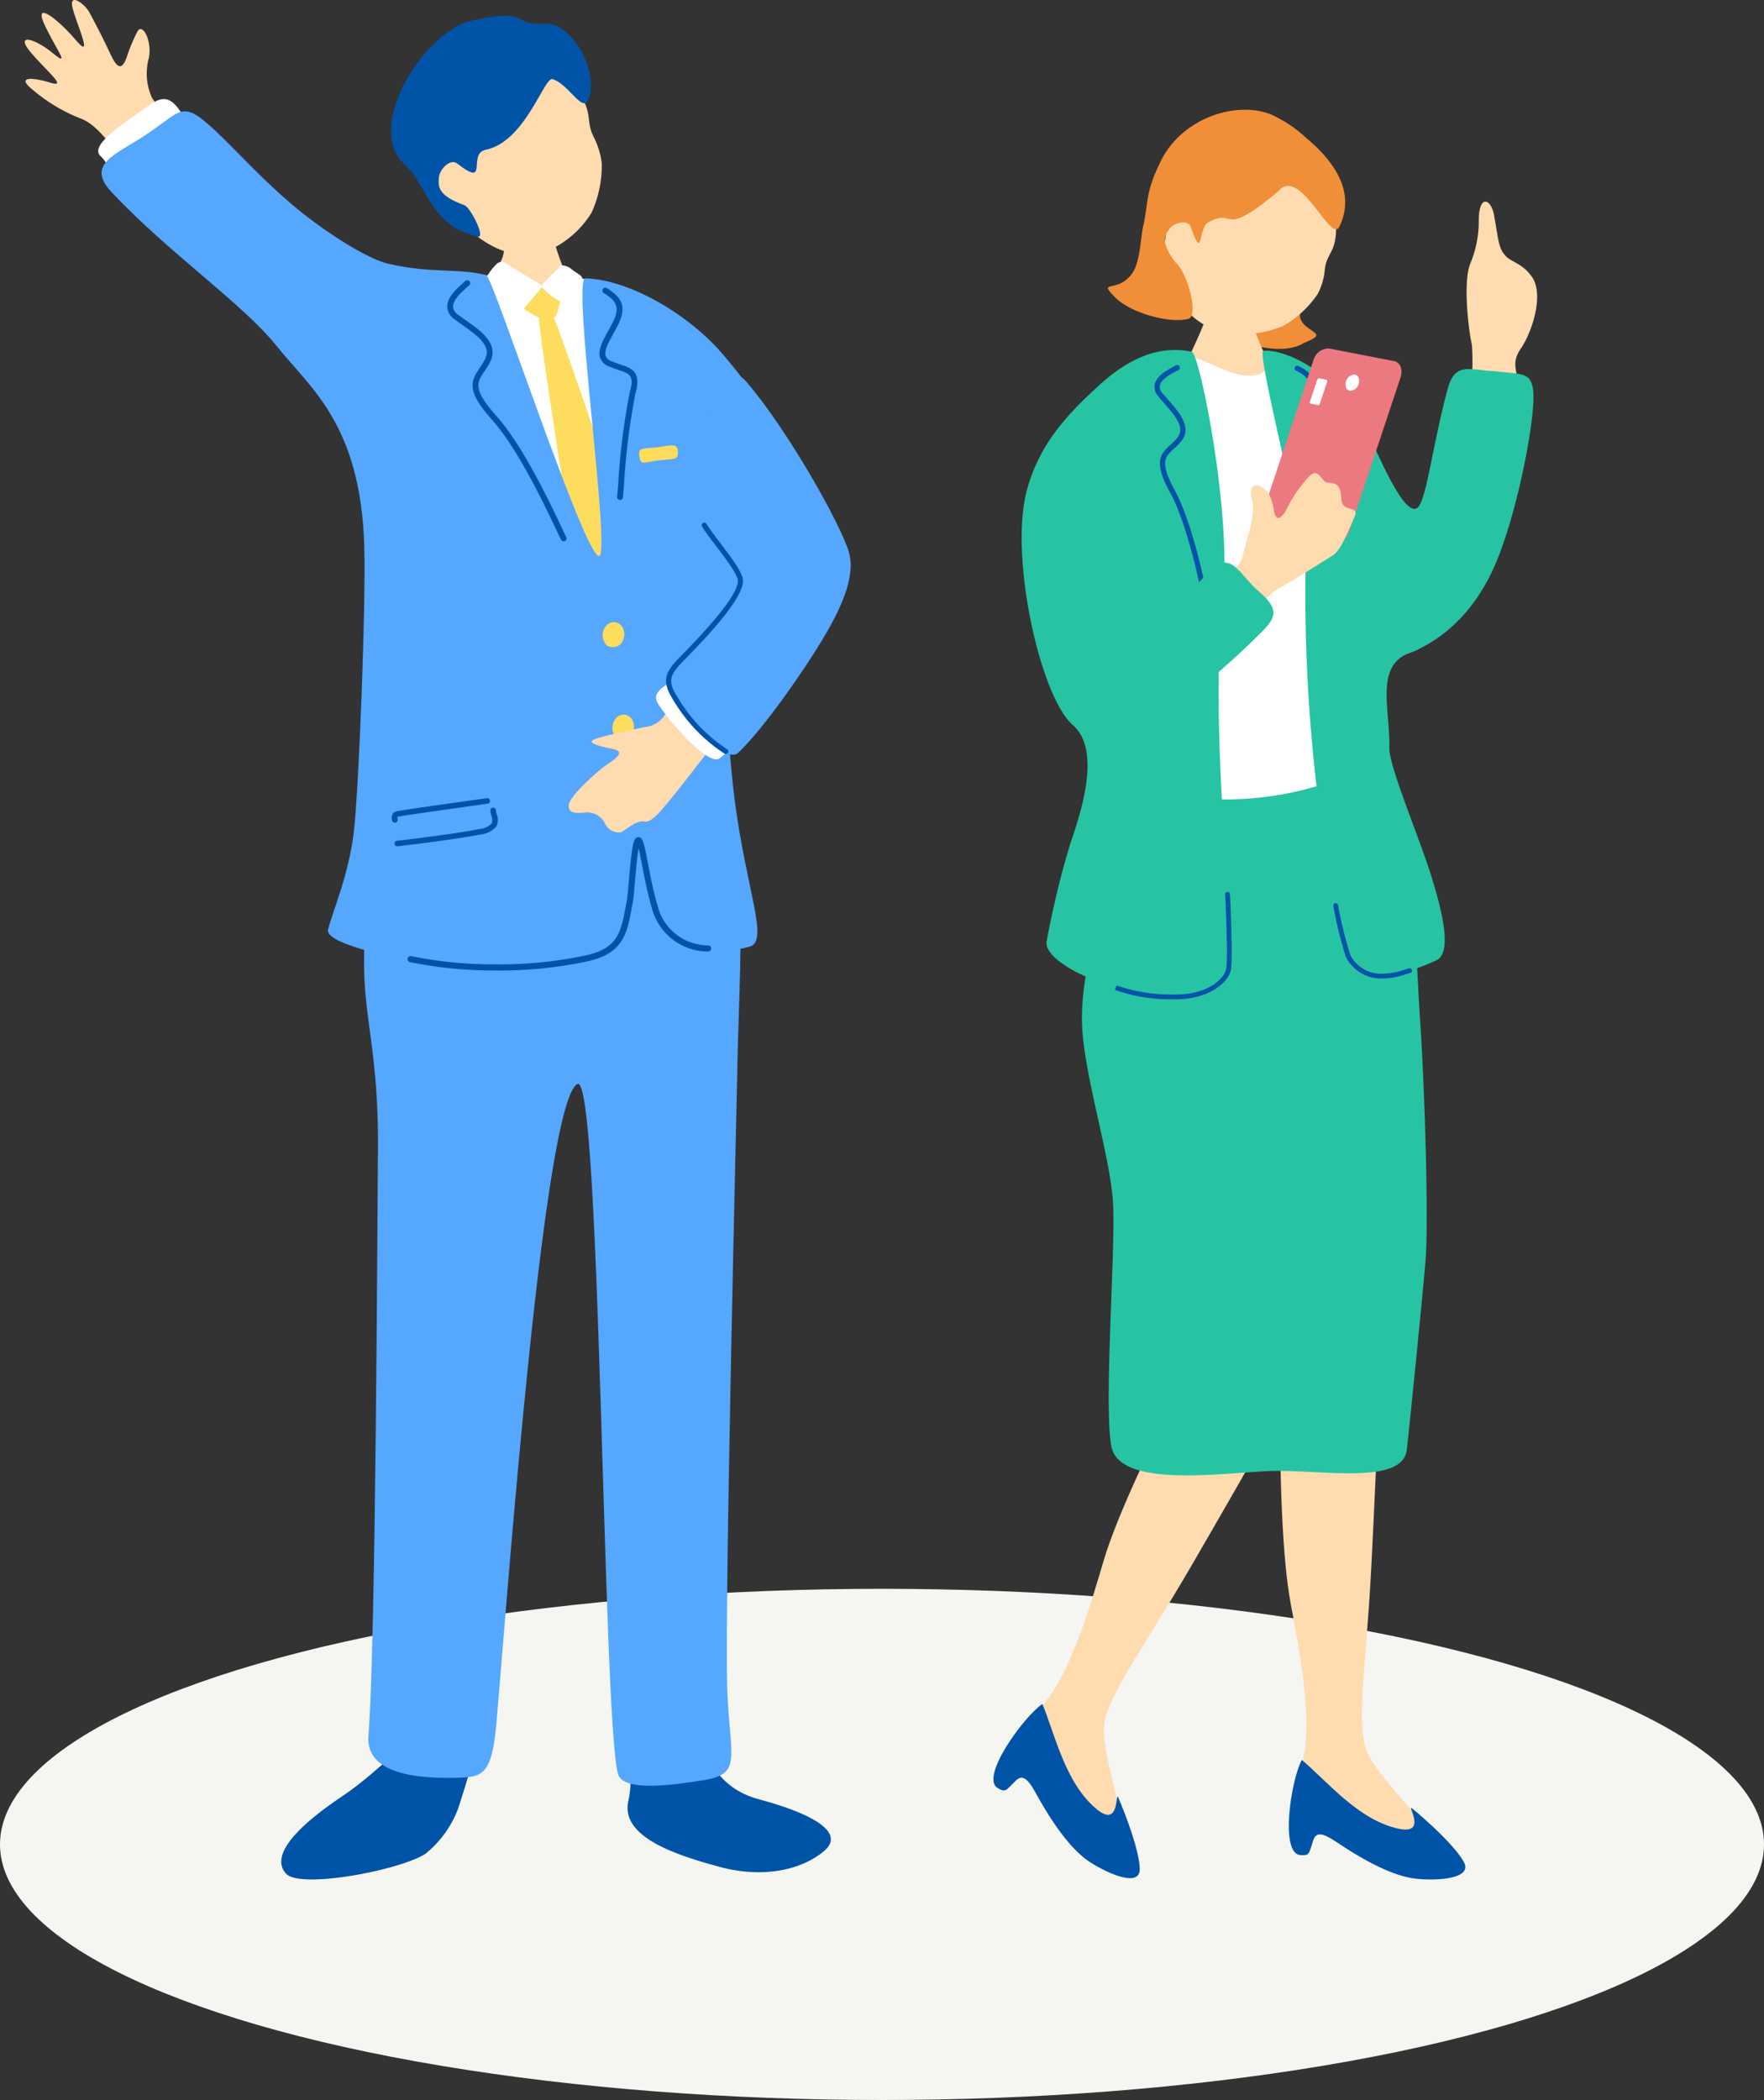 <svg xmlns="http://www.w3.org/2000/svg" xmlns:xlink="http://www.w3.org/1999/xlink" width="176" height="209.51" viewBox="0 0 176 209.51">
  <rect x="0" y="0" width="176" height="209.51" fill="#333333" stroke="none"/>
  <defs>
    <clipPath id="clip-path">
      <rect id="長方形_6494" data-name="長方形 6494" width="82.405" height="187.51" fill="none"/>
    </clipPath>
  </defs>
  <g id="グループ_11393" data-name="グループ 11393" transform="translate(-42 -1255.49)">
    <ellipse id="楕円形_119" data-name="楕円形 119" cx="88" cy="25.5" rx="88" ry="25.5" transform="translate(42 1414)" fill="#f5f5f2"/>
    <g id="グループ_11505" data-name="グループ 11505" transform="translate(141.114 1266.435)">
      <path id="パス_31179" data-name="パス 31179" d="M37.293,21.443c-.29-1.179-.925-6.091-.184-8.067A10.972,10.972,0,0,0,37.975,9.1c-.012-2.759,1.232-2.258,1.527-.6.488,2.739.45,3.342,1.228,4.134.452.46,1.627.765,2.366,1.779,1.56,1.7.194,5.772-.926,7.391-1.088,1.572-.235,2.277-.107,4.635.01.177.012.469.006.832a39.593,39.593,0,0,0-4.785-2.292,26.637,26.637,0,0,0,.009-3.54" transform="translate(10.452 2.031)" fill="#ffdbb0"/>
      <path id="パス_31180" data-name="パス 31180" d="M26.012,19.652c-2.043,1.292-6.162.268-7.716-1.1-3.314-2.922,4.657-3.79,5.722-5.309.778-1.112,1.63-.354,2.235,1.813.188.672-1.582,1.72.072,3.019.934.732,1.614.786-.312,1.578" transform="translate(4.974 3.619)" fill="#f18e38"/>
      <path id="パス_31181" data-name="パス 31181" d="M13.674,16.492a7.7,7.7,0,0,0,5.225,5.4,10.623,10.623,0,0,0,6.153-.55,10.183,10.183,0,0,0,3.541-3.252,6.468,6.468,0,0,0,.694-2.382c.193-1.979,1.522-1.653,1.009-5.846-.154-1.274-1.526-7.263-7.014-8.79-4.823-1.341-11.7,9.015-9.608,15.423" transform="translate(3.778 0.27)" fill="#ffdbb0"/>
      <path id="パス_31182" data-name="パス 31182" d="M25.9,8.13c2.155-2.584,5.24,5.263,6.079,3.56,1.808-3.674-.89-6.865-3.253-8.832a13.015,13.015,0,0,0-3.595-2.4c-3.51-1.37-8.813.419-10.9,4.555-1.661,3.294-1.266,4.213-1.81,6.578-.279,1.212-.285,3.687-1.167,4.826-1.5,1.939-3.393.5-1.679,2.266,1.621,1.666,5.625,2.678,7.372,2.174,1.015-.293-.1-4.6-1.292-5.593-1.581-2.092-1.107-2.747-.6-3.4s1.852-.905,2.1-.185c1.253,3.582.714.135,1.752-.441,2.819-1.562,1.12,1.81,6.99-3.105" transform="translate(2.53 0)" fill="#f18e38"/>
      <path id="パス_31183" data-name="パス 31183" d="M24.071,140.42c1.952-3.465-.036-13.092-.737-16.844-1.7-9.1-.961-32.512-.6-33.913,0,0,9.948-.509,9.867,1.545-.044,1.122-.6,16.738-1.235,28.9-.532,10.208-1.636,15.929-.257,18.6,1.54,2.98,7.716,8.58,6.468,9.256-3.272.764-14.8-3.344-13.51-7.54" transform="translate(6.329 25.476)" fill="#ffdbb0"/>
      <path id="パス_31184" data-name="パス 31184" d="M24.25,128.192c2.57,2.173,5.609,5.951,9.568,6.845,3.1.713.8-2.531,1.445-2,1.406,1.156,4.256,3.715,5.145,5.329.918,1.666-2.515,1.9-4.656,1.69-1.295-.123-3.658-.714-8.062-3.683-1.383-.934-2.021-1-2.294-.176-.453,1.365-.353,1.544-1.275,1.492-2.092-.118-.954-7.511.128-9.5" transform="translate(6.525 36.445)" fill="#0054a7"/>
      <path id="パス_31185" data-name="パス 31185" d="M3.242,134.709c3.32-2.188,5.955-11.66,7.047-15.315C12.938,110.52,24.3,90.04,25.265,88.96c0,0,9.079,4.1,8.069,5.886-.552.979-8.189,14.612-14.311,25.133-5.141,8.835-8.74,13.418-8.735,16.425.008,3.355,2.938,11.159,1.519,11.189-3.26-.817-11.629-9.74-8.566-12.883" transform="translate(0.733 25.292)" fill="#ffdbb0"/>
      <path id="パス_31186" data-name="パス 31186" d="M4.884,123.843c1.292,3.108,2.267,7.857,5.379,10.462,2.427,2.05,1.866-1.885,2.2-1.116.723,1.672,2.087,5.25,2.14,7.092.055,1.9-3.1.536-4.914-.625-1.094-.7-2.926-2.308-5.484-6.962-.8-1.463-1.341-1.815-1.961-1.206-1.026,1.007-1.018,1.212-1.816.745-1.806-1.062,2.585-7.116,4.458-8.389" transform="translate(0 35.209)" fill="#0054a7"/>
      <path id="パス_31187" data-name="パス 31187" d="M18.11,14.307c.2.005,2.824.28,3.075.262.087.453,1.215,3.271,1.417,3.841a38.524,38.524,0,0,0,3.38,6.758c-2.98,2.572-11.233,3.518-13.118,1.06.533-.261,4.436-8.485,4.692-9.568.188-.794.546-2.052.555-2.353" transform="translate(3.657 4.067)" fill="#ffdbb0"/>
      <path id="パス_31188" data-name="パス 31188" d="M27.11,19.5c-2.47-1.021-.771,2-4.445,1.541-1.716-.214-4.671-2.077-5.659-1.883C12.293,20.079,7.684,24.9,7.662,29.9c-.261.1,2.379,5.311,1.074,12.672.1.618.144,7.034.008,8.18-.221,1.853.98,13.015.214,16.205s.281,2.575,2.226,2.544,15.353,1.107,17.469.944,9.774.718,9.8-.212c.021-.723-4.834-12.88-3.633-21.4C32.987,38.81,30.042,21.009,27.11,19.5" transform="translate(2.173 5.442)" fill="#fff"/>
      <path id="パス_31189" data-name="パス 31189" d="M14.565,53.345A32.314,32.314,0,0,0,31.956,52.17c4.491-1.489,6.4,7.934,7.337,10.3s.862,6.535,1.355,14.064c.428,6.523.844,19.61.509,23.553s-1.586,16.353-1.864,18.809c-.416,3.668-8.934,1.891-14,2.147s-14.709,1.607-15.481-2.485.434-19.533.17-24.231S7.146,81.8,6.9,76.667C6.59,70.154,9.994,62.061,10.656,60.1s.65-7.459,3.909-6.754" transform="translate(1.956 14.787)" fill="#27c4a3"/>
      <path id="パス_31190" data-name="パス 31190" d="M35.819,48.78c5.144-1.608,7.889-16.9.414-14.308-1.553.538-4.436-7.052-5.467-8.908-2.047-3.686-6.708-6.965-9.781-6.843-.717.03,3.848,17.8,4.213,21.561-.338,20.41,3.33,36.639,4.431,39.252,1.807,2.515,5.569,1.419,8.627,0,1.563-.726.665-4.663-.546-8.518-1.2-3.822-4.195-10.838-4.15-12.668.1-3.9-1.553-8.376,2.26-9.568" transform="translate(5.944 5.322)" fill="#27c4a3"/>
      <path id="パス_31191" data-name="パス 31191" d="M19.179,18.847c-3.211-.685-6.266.606-9.273,3.356-3.167,2.9-5.939,5.828-7.186,10.441C.933,39.258,4.044,53.242,7.3,56.083c2.811,2.452.93,8.41-.248,11.819A88.5,88.5,0,0,0,4.7,77.613c-.767,3.19,15.26,8.815,18.123,3.028.389-8.3-1.917-24.074-.529-37.864.814-8.074-2.357-23.769-3.118-23.93" transform="translate(0.625 5.307)" fill="#27c4a3"/>
      <path id="パス_31192" data-name="パス 31192" d="M17.881,44.8a.262.262,0,0,0,.254-.325c-.049-.2-.123-.551-.222-1.026-.5-2.379-1.663-7.947-3.37-11.108-1.528-2.832-.993-3.325-.1-4.142a7.54,7.54,0,0,0,.728-.74c1.155-1.384-.205-2.926-1.3-4.165-.189-.214-.375-.425-.543-.629a.952.952,0,0,1-.275-.795c.126-.627,1.116-1.149,1.708-1.462l.153-.081a.262.262,0,0,0-.247-.462l-.15.08c-.718.378-1.8.95-1.978,1.822a1.456,1.456,0,0,0,.384,1.232c.172.208.361.423.555.642,1.262,1.431,2.093,2.519,1.289,3.483a7.225,7.225,0,0,1-.681.69c-1.07.982-1.641,1.739,0,4.776,1.67,3.094,2.824,8.61,3.317,10.967.1.484.179.846.227,1.044a.263.263,0,0,0,.254.2" transform="translate(3.558 5.638)" fill="#0054a7"/>
      <path id="パス_31193" data-name="パス 31193" d="M26.768,38.853a.261.261,0,0,0,.262-.262c0-.223-.005-.584-.012-1.039a62.174,62.174,0,0,1,.244-8.428c.379-2-.595-2.224-1.625-2.461-.254-.058-.528-.121-.809-.214a.864.864,0,0,1-.564-.42c-.2-.446.141-1.241.537-2.161.081-.186.163-.38.247-.578.785-1.9.134-2.673-1.255-3.367a.262.262,0,1,0-.235.467c1.215.609,1.649,1.143,1,2.7-.081.2-.163.387-.241.572-.464,1.076-.828,1.926-.534,2.583a1.344,1.344,0,0,0,.876.7,8.768,8.768,0,0,0,.858.229c1.038.238,1.512.345,1.228,1.853a61.972,61.972,0,0,0-.254,8.532c.006.451.012.809.012,1.031a.261.261,0,0,0,.262.262" transform="translate(6.657 5.656)" fill="#0054a7"/>
      <path id="パス_31194" data-name="パス 31194" d="M15.509,71.483c3.161,0,5.4-1.613,5.537-3.171.132-1.537-.06-5.993-.122-7.321a.244.244,0,0,0-.252-.23.241.241,0,0,0-.229.252c.062,1.322.252,5.75.123,7.258-.1,1.2-1.991,2.807-5.282,2.728a16.247,16.247,0,0,1-5.673-.909l-.17.451a16.712,16.712,0,0,0,5.829.94l.238,0" transform="translate(2.684 17.274)" fill="#0054a7"/>
      <path id="パス_31195" data-name="パス 31195" d="M31.327,69.161a7.816,7.816,0,0,0,2.412-.455c.137-.045.25-.081.335-.1a.24.24,0,1,0-.117-.466c-.092.023-.216.063-.366.11a7.2,7.2,0,0,1-2.459.428,3.437,3.437,0,0,1-3.005-1.811,38.183,38.183,0,0,1-1.244-5.036.241.241,0,0,0-.474.087,38.756,38.756,0,0,0,1.268,5.121,3.943,3.943,0,0,0,3.437,2.12c.072,0,.144,0,.214,0" transform="translate(7.507 17.522)" fill="#0054a7"/>
      <path id="パス_31196" data-name="パス 31196" d="M41.666,20.353c-2.248-.053-3.853-1.02-4.6,1.715-1.608,5.854-2.151,11.631-3.163,12-1.882.685-6.162,14.646-4.34,15.044,1.459.32,8.905-.859,12.559-10.262,2.206-5.68,3.727-14.4,3.461-16.538C45.341,20.4,44.5,20.7,41.666,20.353" transform="translate(8.278 5.727)" fill="#27c4a3"/>
      <path id="パス_31197" data-name="パス 31197" d="M29.628,36.678a1.57,1.57,0,0,1-1.572,1.194l-6.491-1.26c-.606-.118-.893-.849-.634-1.623L26,19.747a1.571,1.571,0,0,1,1.572-1.194l6.491,1.26c.606.118.893.848.636,1.623Z" transform="translate(5.924 5.27)" fill="#ed7980"/>
      <path id="パス_31198" data-name="パス 31198" d="M28.663,21.505a.889.889,0,0,1-.894.679c-.345-.068-.507-.48-.361-.923a.89.89,0,0,1,.894-.678c.345.067.507.48.361.922" transform="translate(7.777 5.849)" fill="#fff"/>
      <path id="パス_31199" data-name="パス 31199" d="M25.594,23.371c-.036.109-.122.186-.191.173L24.66,23.4c-.069-.014-.1-.114-.06-.222l.71-2.141c.036-.108.123-.186.193-.173l.742.145c.069.013.1.113.06.222Z" transform="translate(6.989 5.932)" fill="#fff"/>
      <path id="パス_31200" data-name="パス 31200" d="M17.906,45.685c2.562-2.082,4.848-5.305,5.9-5.856s3.776-2.263,5.519-3.364c.709-.447,1.248-1.617,2.242-3.972.439-1.042-1.3-.326-1.345-1.653-.074-2.235-1.278-1.314-1.716-1.834-.756-.9-.947-1.17-1.943.05a13.591,13.591,0,0,0-1.806,2.764c-.315.649-1,1.508-1.25.212s-.46-1.993-1.279-2.427-1.315.06-.845,1.593c.163,1.894-.837,4.222-1,5.3s-1.514,1.646-3.324,3.078-1.713,8.191.849,6.109" transform="translate(4.499 8.027)" fill="#ffdbb0"/>
      <path id="パス_31201" data-name="パス 31201" d="M25.154,37.919c-1.693-1.446-2.637-4.007-4.632-1.995-3.22,3.244-5.059,5.421-6.129,6.242-2.766,2.12-8.765-6.461-10.039-5.1-1.524,1.63,5.976,18.322,11.2,13.909,4.656-3.931,7.145-5.963,10.041-8.881,1.515-1.527,1.726-2.322-.442-4.175" transform="translate(1.181 10.002)" fill="#27c4a3"/>
    </g>
    <g id="グループ_11514" data-name="グループ 11514" transform="translate(44.471 1255.49)">
      <g id="グループ_11503" data-name="グループ 11503" clip-path="url(#clip-path)">
        <path id="パス_31235" data-name="パス 31235" d="M22.451,20.193C21.1,18.4,13.255,10.817,12.7,9.772a5.836,5.836,0,0,1-.315-4c.336-1.7-.649-3.545-1.145-2.628a17.028,17.028,0,0,0-1.054,2.529c-.351.956-.767,1.585-1.609-.218S6.859,1.994,6.425,1.2,4.3-.891,4.8.913s2.068,5.162.284,3.074S.8-.045,1.992,2.5s2.641,4.3.766,2.771-3.8-1.953-2.106.019S4.286,8.777,2.544,8.246s-3.469-.659-1.764.7a16.7,16.7,0,0,0,4.67,2.827c1.466.519,2.418,1.829,3.664,3.279a92.579,92.579,0,0,1,5.979,7.99c.947,1.647,8.444-1.411,7.359-2.846" transform="translate(0 0)" fill="#ffdbb0"/>
        <path id="パス_31236" data-name="パス 31236" d="M14.568,9.944C13.521,8.567,12.826,6.4,10.747,7.884s-6.264,4.022-5.063,5.16,1.467,3.275,2.9,2.588,6.931-4.442,5.983-5.688" transform="translate(1.853 2.502)" fill="#fff"/>
        <path id="パス_31237" data-name="パス 31237" d="M34.532,21.756c2.561,2.275,5.4,2.811,7.33,2.088a9.68,9.68,0,0,0,4.688-3.924,11.246,11.246,0,0,0,1.023-4.969,7.833,7.833,0,0,0-.8-2.588c-.972-1.936.295-2.372-2.516-5.964-.853-1.091-2.2-3.635-7.529-2-4.687,1.438-12.4,11-2.2,17.357" transform="translate(9.994 1.31)" fill="#ffdbb0"/>
        <path id="パス_31238" data-name="パス 31238" d="M43.442,7.508c1.564.473,2.977,3.41,3.549,2.028,1.1-2.661-1.542-7.842-4.525-7.575C39.4,2.236,41.4.28,35.213,1.7,30.7,2.735,24.622,12.177,28.568,15.911c2.611,2.47,2.481,6.081,7.354,7.3.91.229-.735-2.953-1.281-3.126-2.69-.977-2.644-1.86-2.569-2.758s1.159-1.928,1.818-1.418c3.273,2.537.955-.969,2.866-1.368,4.011-.837,5.849-7.441,6.686-7.038" transform="translate(9.246 0.399)" fill="#0054a7"/>
        <path id="パス_31239" data-name="パス 31239" d="M37.758,15.633c.221.009,3.115.351,3.392.335.091.5,1.238,3.893,1.453,4.526a36.253,36.253,0,0,0,3.688,7.253c-3.328,2.8-12.46,3.72-14.507.977.594-.281,4.857-7.284,5.157-8.476.218-.874.8-4.284.817-4.616" transform="translate(10.767 5.296)" fill="#ffdbb0"/>
        <path id="パス_31240" data-name="パス 31240" d="M48.78,22.608c-.218-.774-4.113-2.68-4.678-1.959a2.74,2.74,0,0,1-2.826.9c-1.169-.518-2.039-.961-2.455-1.17-.789-.395-4.692.917-5.492,1.279-.23.088-2.856,3.62-3.067,4.825-.292,6.47,1.135,9.262-.076,15.7a18.369,18.369,0,0,1-.2,3.162c-.212,1.62-1.8,15.2-1.959,18.068C27.8,67.364,30.5,81.3,32.206,81.295s13.7,1.329,15.555,1.206,7.531.145,7.561-.668c.025-.633-.27-28.445-1.378-34.966-1.51-8.8-3.509-15.973-5.165-24.26" transform="translate(9.489 6.88)" fill="#fff"/>
        <path id="パス_31241" data-name="パス 31241" d="M37.875,21.869c.613-.387.573-.592,1.451-.446s1.789.62,1.478,1.565c-.3.909-.228,1.533-1.107,1.653-.724.1-1.653-.576-2.184-.842s-.478-1.34.361-1.93" transform="translate(12.591 7.241)" fill="#fedc5e"/>
        <path id="パス_31242" data-name="パス 31242" d="M34.312,21.452a5.283,5.283,0,0,1,1.273-1.8c.276-.174.549-.221,1.186.206s1.415.861,1.916,1.2c.556.374,1.569.73,1.249,1.1-.527.617-1.442,1.7-1.794,2.127-.217.261-1.589-.531-2.5-1.121s-1.849-.742-1.325-1.711" transform="translate(11.573 6.613)" fill="#fff"/>
        <path id="パス_31243" data-name="パス 31243" d="M41.517,20.162c-.256-.237-.916-.549-1.165-.27s-1.2,1.133-1.493,1.486c-.277.333-.463.414-.241.655.6.648,1.793,1.55,2.048,1.3.436-.43,1.007-.924,1.317-1.308s.56-.635.573-.973c.011-.282-.6-.514-1.04-.888" transform="translate(13.049 6.701)" fill="#fff"/>
        <path id="パス_31244" data-name="パス 31244" d="M38.3,23.716c.112,2.661,3.786,25.4,4.044,27.157s4.62,6.711,5.537,7.3.868-4.48.759-6.956c-.127-2.892-8.049-25.53-8.689-26.988s-1.647-1.506-1.652-.514" transform="translate(12.976 7.806)" fill="#fedc5e"/>
        <path id="パス_31245" data-name="パス 31245" d="M36.762,137.47c1.2-3.691,3.178-10.041,1.684-10.552-2.707-.926-8.168,5.885-13.111,9.229-1.758,1.19-7.968,5.354-5.745,7.813,1.435,1.585,11.536-.392,13.918-1.985a10.61,10.61,0,0,0,3.253-4.5" transform="translate(6.476 42.966)" fill="#0054a7"/>
        <path id="パス_31246" data-name="パス 31246" d="M45.027,137.6a10.508,10.508,0,0,0,.174-3.083c-.238-3.611-.649-4.5.15-7.848.988-4.127,6.671-2.928,6.671,1.39,0,4.17,1.4,8.168,6.049,9.41l.129.035c4.6,1.244,8.722,3.147,6.308,5.149-2.434,2.019-6.358,2.643-10.389,1.548s-9.975-2.908-9.092-6.6" transform="translate(15.204 42.049)" fill="#0054a7"/>
        <path id="パス_31247" data-name="パス 31247" d="M56.679,55c7.912-1.067,6.031,22.385,5.87,32.16-.058,3.542-1.345,55.549-1.012,63.149.286,6.532,1.482,8.089-2.459,8.685-2.544.384-8,1.3-8.478-.695-1.528-6.4-1.7-69.85-4.018-68.766-3.327,1.561-6.877,49.548-8.075,63.6-.473,5.54-1.457,5.555-4.212,5.613-5.1.111-8.84-.934-8.572-4.2.752-9.181.9-54.431.944-57.7.178-13.3-2.323-14.3-.988-25.517,1.872-15.74,4.334-15.7,10.91-15.413,5.328.23,20.091-.917,20.091-.917" transform="translate(8.566 18.621)" fill="#55a7ff"/>
        <path id="パス_31248" data-name="パス 31248" d="M6.731,16.369c-2.577-2.744.278-3.706,3.15-5.559,3.979-2.568,3.706-3.892,7.413-.371,1.961,1.864,4.77,4.98,7.968,7.6,3.056,2.5,7.041,5,9.079,5.466,4.388,1,6.786.407,9.766,1.125.652.157,9.868,28.327,11.267,28.028,1.175-.253-2.75-27.739-1.382-27.7,4.344.119,10.33,3.542,13.858,7.742,3.89,4.632,4.55,6.343,7.934,11.9,1.984,3.259-6.138,13.745-7.069,13.745-1.39,0-.49,13.709.2,18.854C70.1,86.064,72.26,90.941,70.476,91.6c-.707.262-5.678,1.387-8.525-1.76-2-2.212-1.894-8.485-2.316-8.524-1.847-.167.094,8.432-3.8,10.934-5.864,3.77-28.129.088-27.518-2.316.453-1.781,2.022-5.368,2.553-9.559.518-4.079,1.241-22.991,1.063-28.758-.372-12.086-5.376-15.7-8.711-19.87-3.442-4.3-10.748-9.264-16.492-15.38" transform="translate(1.939 2.811)" fill="#55a7ff"/>
        <path id="パス_31249" data-name="パス 31249" d="M43.169,46.923a.308.308,0,0,0,.067-.024.29.29,0,0,0,.123-.391c-.1-.2-.276-.56-.5-1.044-1.149-2.427-3.838-8.109-6.485-11.064C34,31.75,34.446,31.082,35.19,29.976a8.53,8.53,0,0,0,.592-.983c.882-1.785-.976-3.09-2.47-4.139-.258-.182-.513-.36-.746-.536a1.05,1.05,0,0,1-.5-.783c-.027-.707.9-1.524,1.458-2.011l.143-.126a.29.29,0,1,0-.384-.434l-.141.125c-.673.592-1.692,1.486-1.655,2.469a1.611,1.611,0,0,0,.731,1.224c.238.178.5.36.762.546,1.724,1.212,2.9,2.165,2.283,3.41a7.969,7.969,0,0,1-.553.916c-.9,1.332-1.315,2.292,1.229,5.131,2.592,2.894,5.256,8.521,6.394,10.926.233.494.408.864.513,1.064a.288.288,0,0,0,.324.147" transform="translate(10.666 7.078)" fill="#0054a7"/>
        <path id="パス_31250" data-name="パス 31250" d="M44.856,42.618a.291.291,0,0,0,.316-.261c.023-.246.055-.643.1-1.143a68.788,68.788,0,0,1,1.151-9.244c.627-2.161-.42-2.508-1.529-2.876-.274-.091-.569-.187-.869-.32a.958.958,0,0,1-.576-.522c-.173-.51.285-1.349.817-2.321.108-.2.22-.4.331-.609,1.063-2.007.428-2.925-1.027-3.836a.289.289,0,0,0-.308.49c1.275.8,1.695,1.43.823,3.074-.11.208-.22.408-.327.6-.621,1.135-1.113,2.032-.858,2.785a1.494,1.494,0,0,0,.89.865,9.744,9.744,0,0,0,.921.34c1.117.371,1.625.54,1.155,2.167a68.587,68.587,0,0,0-1.173,9.357c-.04.5-.072.892-.1,1.135a.29.29,0,0,0,.261.316" transform="translate(14.508 7.263)" fill="#0054a7"/>
        <path id="パス_31251" data-name="パス 31251" d="M27.82,64.044a.277.277,0,0,1-.015-.552c1.2-.131,6.091-.735,8.216-1.171a1.959,1.959,0,0,0,1.225-.553,1.013,1.013,0,0,0-.025-.756,3.573,3.573,0,0,1-.106-.522.277.277,0,0,1,.552-.054,2.829,2.829,0,0,0,.091.438,1.443,1.443,0,0,1-.043,1.186,2.3,2.3,0,0,1-1.582.8c-2.143.442-7.065,1.048-8.267,1.181a.259.259,0,0,1-.046,0" transform="translate(9.336 20.389)" fill="#0054a7"/>
        <path id="パス_31252" data-name="パス 31252" d="M27.643,61.926a.277.277,0,0,1-.257-.229.861.861,0,0,1,.071-.675c.147-.2.382-.24.736-.295l.236-.036c.947-.159,5.232-.763,7.291-1.052l1.108-.157a.277.277,0,1,1,.078.548l-1.108.157c-2.058.289-6.338.892-7.276,1.05l-.245.039a1.782,1.782,0,0,0-.378.079.945.945,0,0,0,.032.248.276.276,0,0,1-.226.32.239.239,0,0,1-.062,0" transform="translate(9.267 20.15)" fill="#0054a7"/>
        <path id="パス_31253" data-name="パス 31253" d="M36.364,75.685c.214,0,.432,0,.656,0a41.819,41.819,0,0,0,9.615-.951c3.438-.822,3.789-2.752,4.277-5.426l.094-.51c.063-.339.127-1.087.2-1.953.08-.947.214-2.5.365-3.351.108.448.232,1.09.347,1.683.242,1.256.544,2.818.949,4.178a5.794,5.794,0,0,0,5.6,4.438h.052a.307.307,0,0,0,.007-.613c-.02,0-.033,0-.05,0a5.207,5.207,0,0,1-5.022-4c-.4-1.331-.7-2.877-.936-4.119-.424-2.2-.529-2.664-.956-2.669-.5-.007-.647.651-.968,4.4-.074.851-.137,1.585-.194,1.894l-.1.513c-.478,2.625-.767,4.21-3.815,4.94a41.29,41.29,0,0,1-9.474.933,40.466,40.466,0,0,1-8-.794l-.108-.02a.306.306,0,1,0-.11.6l.11.02a41.2,41.2,0,0,0,7.449.8" transform="translate(9.673 21.137)" fill="#0054a7"/>
        <path id="パス_31254" data-name="パス 31254" d="M45.117,47.007a1,1,0,0,0-1.594-.394,1.458,1.458,0,0,0,0,2.11,1.176,1.176,0,0,0,1.352-.178,1.508,1.508,0,0,0,.238-1.538" transform="translate(14.589 15.707)" fill="#fedc5e"/>
        <path id="パス_31255" data-name="パス 31255" d="M45.842,53.9a.994.994,0,0,0-1.594-.394,1.458,1.458,0,0,0,0,2.11,1.176,1.176,0,0,0,1.352-.178,1.508,1.508,0,0,0,.238-1.538" transform="translate(14.835 18.041)" fill="#fedc5e"/>
        <path id="パス_31256" data-name="パス 31256" d="M45.8,34.187c.147,1.129.375.655,2.018.489s1.9-.009,1.833-.967c-.05-.752-.813-.507-1.686-.378-1.639.242-2.281-.032-2.165.855" transform="translate(15.509 11.243)" fill="#fedc5e"/>
        <path id="パス_31257" data-name="パス 31257" d="M59.076,51.624c-.268,1.017-8.228,11.145-8.737,11.7s-1.486,1.951-2.285,1.787-1.9.93-2.335,1.083a1.551,1.551,0,0,1-1.609-.976,1.968,1.968,0,0,0-1.985-1c-.779.046-1.673.151-1.577-.775s2.848-3.325,3.588-3.861,2.253-1.406.859-1.695-2.815-.633-1.841-1,4.34-1.046,4.915-1.2A2.624,2.624,0,0,0,50.4,53.878c.544-1.6,4.091-3.118,4.335-3.9s4.609.632,4.342,1.649" transform="translate(13.734 16.852)" fill="#ffdbb0"/>
        <path id="パス_31258" data-name="パス 31258" d="M53.453,58.711c1.272-1.171,3.366-2.066,1.691-4s-4.592-5.861-5.612-4.557-3.122,1.769-2.3,3.131,5.074,6.482,6.225,5.422" transform="translate(15.936 16.904)" fill="#fff"/>
        <path id="パス_31259" data-name="パス 31259" d="M65.974,45.744C65.266,43.052,59.8,33.39,55.772,28.7c-2.267-2.644-3.609,2.014-4.817,4.912-1.308,3.142-2.984,4.852-1.558,6.754s6.235,6.8,5.431,8.548c-1.586,3.451-3.637,5.6-6.612,8.972-1.181,1.339,5.061,9.334,6.706,7.745,2.692-2.6,6.659-8.406,8.359-11.239,1.794-2.989,3.331-6.215,2.692-8.643" transform="translate(16.284 9.455)" fill="#55a7ff"/>
        <path id="パス_31260" data-name="パス 31260" d="M53.742,62.023a.255.255,0,0,1-.137-.039,16.381,16.381,0,0,1-5.038-5.251c-1.246-1.945-.948-2.793.584-4.351,3.939-4,5.889-6.581,5.8-7.667-.055-.659-1.221-2.194-2.159-3.427-.558-.735-1.087-1.428-1.394-1.94a.257.257,0,1,1,.44-.264c.292.486.811,1.17,1.362,1.893,1.08,1.419,2.2,2.886,2.264,3.695.139,1.677-3.325,5.409-5.944,8.071-1.475,1.5-1.557,2.09-.519,3.712a15.685,15.685,0,0,0,4.88,5.093.256.256,0,0,1-.137.474" transform="translate(16.19 13.198)" fill="#0054a7"/>
      </g>
    </g>
  </g>
</svg>

